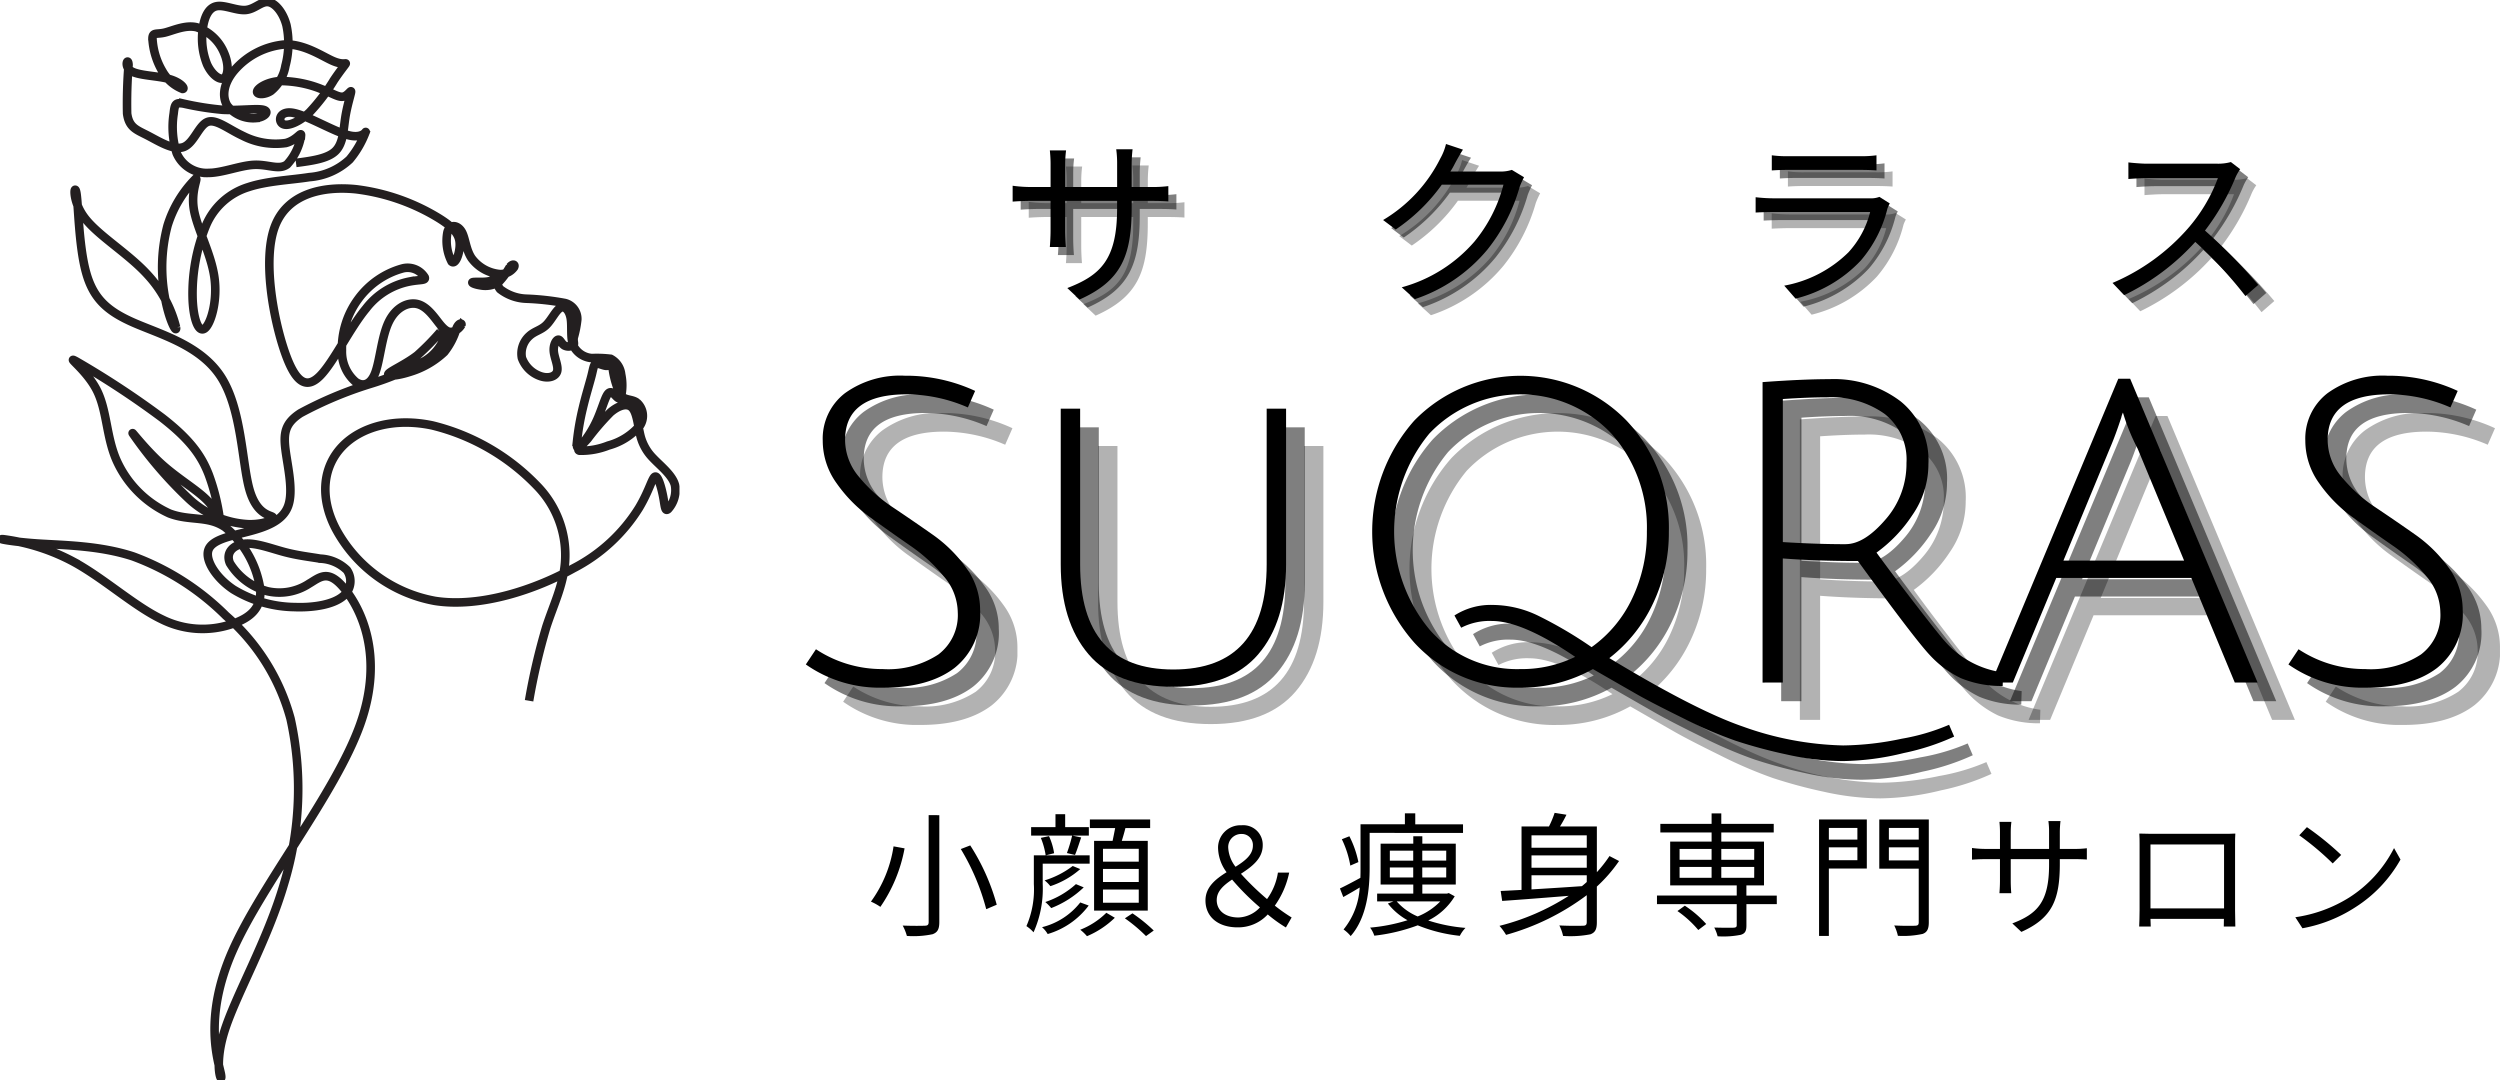 <svg xmlns="http://www.w3.org/2000/svg" xmlns:xlink="http://www.w3.org/1999/xlink" width="291.515" height="125.974" viewBox="0 0 291.515 125.974">
  <defs>
    <clipPath id="clip-path">
      <path id="パス_7" data-name="パス 7" d="M4.369.123A4.207,4.207,0,0,0,.162,4.33V121.9a4.207,4.207,0,0,0,3.956,4.2H75.46a4.208,4.208,0,0,0,3.933-3.76V3.89A4.206,4.206,0,0,0,75.209.123Z" transform="translate(-0.162 -0.123)" fill="none"/>
    </clipPath>
    <clipPath id="clip-path-2">
      <rect id="長方形_48" data-name="長方形 48" width="197.55" height="92.392" fill="none"/>
    </clipPath>
    <clipPath id="clip-path-3">
      <rect id="長方形_47" data-name="長方形 47" width="197.549" height="92.392" fill="none"/>
    </clipPath>
    <clipPath id="clip-path-4">
      <rect id="長方形_27" data-name="長方形 27" width="20.323" height="36.364" fill="none"/>
    </clipPath>
    <clipPath id="clip-path-5">
      <rect id="長方形_28" data-name="長方形 28" width="26.277" height="32.426" fill="none"/>
    </clipPath>
    <clipPath id="clip-path-6">
      <rect id="長方形_29" data-name="長方形 29" width="67.86" height="44.927" fill="none"/>
    </clipPath>
    <clipPath id="clip-path-7">
      <rect id="長方形_30" data-name="長方形 30" width="28.048" height="35.777" fill="none"/>
    </clipPath>
    <clipPath id="clip-path-8">
      <rect id="長方形_31" data-name="長方形 31" width="31.053" height="35.43" fill="none"/>
    </clipPath>
    <clipPath id="clip-path-12">
      <rect id="長方形_35" data-name="長方形 35" width="67.86" height="44.928" fill="none"/>
    </clipPath>
    <clipPath id="clip-path-16">
      <rect id="長方形_39" data-name="長方形 39" width="18.156" height="17.518" fill="none"/>
    </clipPath>
    <clipPath id="clip-path-17">
      <rect id="長方形_40" data-name="長方形 40" width="16.433" height="18.091" fill="none"/>
    </clipPath>
    <clipPath id="clip-path-18">
      <rect id="長方形_41" data-name="長方形 41" width="15.65" height="16.711" fill="none"/>
    </clipPath>
    <clipPath id="clip-path-19">
      <rect id="長方形_42" data-name="長方形 42" width="16.988" height="15.626" fill="none"/>
    </clipPath>
    <clipPath id="clip-path-23">
      <rect id="長方形_46" data-name="長方形 46" width="16.989" height="15.626" fill="none"/>
    </clipPath>
  </defs>
  <g id="グループ_124" data-name="グループ 124" transform="translate(-83 -19.854)">
    <g id="グループ_7" data-name="グループ 7" transform="translate(82.838 19.731)">
      <g id="グループ_6" data-name="グループ 6" transform="translate(0.162 0.123)" clip-path="url(#clip-path)">
        <path id="パス_6" data-name="パス 6" d="M34.8,19.258c1.842-.243,3.683-.484,4.6-1.381S40.328,15.43,40.546,14s.654-2.738.678-3.028-.363.436-.9.557-1.212-.363-2.544-.872a12.972,12.972,0,0,0-4.846-.945c-1.526.1-2.592.824-2.665,1.211s.848.436,1.6-.049a4.794,4.794,0,0,0,1.7-2.931A10.15,10.15,0,0,0,33.689,3.2C33.3,1.719,32.381.6,31.557.508s-1.55.823-2.616.92S26.47.8,25.525.992,24.1,2.3,23.926,3.656a8.086,8.086,0,0,0,.508,4.117c.533,1.163,1.454,1.89,1.962,1.6s.606-1.6.025-2.931a5.277,5.277,0,0,0-3.2-3c-1.357-.316-2.81.411-3.755.629s-1.381-.072-1.4.678a8.377,8.377,0,0,0,1.162,3.828,4.658,4.658,0,0,0,2.35,2.058c.34,0-.194-.775-1.575-1.161s-3.61-.389-4.458-.945-.315-1.672-.266-.7a56.122,56.122,0,0,0-.169,5.669c.218,1.648,1.09,1.89,2.4,2.568s3.053,1.793,4.216,1.333,1.743-2.5,2.737-2.907,2.4.8,4.119,1.6a8.418,8.418,0,0,0,5.04.848c1.284-.339,1.817-1.406,1.769-.872a6.422,6.422,0,0,1-1.624,3.367c-.945.7-2.2-.025-3.852.049s-3.683.945-5.378.945a3.8,3.8,0,0,1-3.658-2.325,10.237,10.237,0,0,1-.339-4.6c.122-1.114.219-1.308,1.139-1.163a34.437,34.437,0,0,0,4.578.727c1.914.1,4-.194,4.749,0s.17.872-.9.969a3.811,3.811,0,0,1-3.294-1.43c-.679-1.041-.485-2.64.823-4.166a8.777,8.777,0,0,1,5.96-3c2.229-.024,4.264,1.381,5.475,1.914s1.6.194,1.527.339-.606.775-1.357,1.89a22.21,22.21,0,0,1-2.883,3.8c-1.163,1.09-2.519,1.672-3.1,1.332s-.387-1.6,1.26-1.284,4.748,2.2,6.468,2.616,2.059-.654,1.914-.339a11.078,11.078,0,0,1-1.841,3.149,7.716,7.716,0,0,1-4.7,2.059c-2.132.339-4.893.436-7.1,1.163a7.862,7.862,0,0,0-4.943,4.458,20.952,20.952,0,0,0-1.574,8.31c.049,2.543.678,4.239,1.4,3.731s1.551-3.222,1.139-6.033-2.059-5.717-2.4-7.946.629-3.779.169-3.44a13.339,13.339,0,0,0-3.222,5.4,19.094,19.094,0,0,0-.242,8.721c.485,2.446,1.309,3.9,1.236,3.174a13.975,13.975,0,0,0-3.3-6.13c-2.253-2.495-5.79-4.578-7.364-6.661S8.978,21.485,9.2,22.795s.266,6.007,1.09,9.109,2.422,4.6,5.572,5.983,7.849,2.641,10.223,6.371,2.422,9.933,3.27,13.009,2.5,3.028,2.737,3.295-.92.848-2.753.829a10.944,10.944,0,0,1-7.09-3.021,47.963,47.963,0,0,1-6.372-7.41c-.613-.877,1.163,1.516,3.156,3.331s4.2,3.054,5.436,4.338,1.5,2.614,1.436,2.068a24.185,24.185,0,0,0-1.287-5.119c-.838-2.15-2.125-4.028-5.424-6.592A102.887,102.887,0,0,0,9.2,42.408c-1.384-.763,1.158.961,2.37,3.346s1.092,5.436,2.317,8.207a12.331,12.331,0,0,0,6.157,6.174c2.362.908,4.517.231,6.515,1.613a11.594,11.594,0,0,1,4.063,7.119c.224,2.3-1.171,3.453-3.285,4.164a10.627,10.627,0,0,1-8.161-.544c-3.216-1.522-6.814-4.832-10.406-6.767a23.779,23.779,0,0,0-8.05-2.578c-.872-.086.969.3,3.978.5s7.183.219,11.1,1.5a30.047,30.047,0,0,1,10.838,6.92,24.313,24.313,0,0,1,7.53,12.008,37.9,37.9,0,0,1-.736,19.168c-1.962,6.759-5.742,13.2-7.026,17.442s-.072,6.275-.363,4.8-2.084-6.468,1.328-14.265,12.028-18.4,14.911-26.466.033-13.6-1.853-15.88-2.806-1.312-4.114-.537a6.3,6.3,0,0,1-4.845.872A7.365,7.365,0,0,1,27.1,65.94c-.533-1.235.387-2.156,1.72-2.277s3.077.557,4.628.969,2.907.557,4.191.775a4.73,4.73,0,0,1,3.1,1.332,2.246,2.246,0,0,1-.484,3.077c-1.09.9-3.27,1.333-5.693,1.236a14.075,14.075,0,0,1-7.075-2.06c-1.987-1.332-3.295-3.367-2.907-4.578s2.471-1.6,4.53-2.132,4.094-1.212,4.761-2.968-.036-4.59-.29-6.576-.06-3.126,1.744-4.3a45.273,45.273,0,0,1,8.031-3.378,33.543,33.543,0,0,0,6.444-2.7,5.44,5.44,0,0,0,2.314-2.749c.231-.728.037-1.09-.484-.642a28.9,28.9,0,0,1-2.678,2.725c-1.308,1.017-3.076,1.793-3.355,2.143s.932.279,2.386-.181a10.189,10.189,0,0,0,4.107-2.337,8.209,8.209,0,0,0,1.453-2.834c.278-.593.618-.57.545-.339a1.742,1.742,0,0,1-1.005.788c-.448.121-.86-.074-1.478-.824s-1.441-2.06-2.58-2.375-2.592.363-3.416,2.083-1.018,4.483-1.575,5.935-1.477,1.6-2.289,1.03a4.641,4.641,0,0,1-1.587-3.646,9.743,9.743,0,0,1,1.878-5.972,9.543,9.543,0,0,1,5.185-3.6,2.339,2.339,0,0,1,2.592,1.042c.133.388-.5.242-1.769.484a8.421,8.421,0,0,0-5.075,3.151c-1.89,2.277-3.755,6.2-5.336,7.819s-2.877.927-4.167-2.846-2.574-10.629-1.145-14.5,5.572-4.773,9.461-4.386a24.087,24.087,0,0,1,9.582,3.319c2.059,1.26,2.543,2.108,2.531,3.173s-.52,2.349-.945,1.95a5.326,5.326,0,0,1-.484-3.452c.278-.969,1.175-.823,1.635-.073s.484,2.108,1.187,3.138a4.592,4.592,0,0,0,3.1,1.817,1.922,1.922,0,0,0,1.841-.775c.169-.328-.146-.448-.479-.055a8.794,8.794,0,0,1-1.3,1.768,2.928,2.928,0,0,1-2.15.394c-.666-.1-1.126-.315-.86-.375s1.26.037,1.872-.1.842-.5.89-.363a1.931,1.931,0,0,0,.394,1.284,5.243,5.243,0,0,0,3.058,1.115,30.682,30.682,0,0,1,4.494.5,1.9,1.9,0,0,1,1.454,1.926,12.07,12.07,0,0,1-.412,2.1c-.072.508.121.726-.049.884a1.039,1.039,0,0,1-1.042.047c-.339-.206-.484-.714-.727-.678s-.581.619-.508,1.382.557,1.708.387,2.313-.993.872-1.914.569a3.514,3.514,0,0,1-2.193-2.131,2.758,2.758,0,0,1,.872-2.569c.617-.569,1.344-.666,1.962-1.271s1.127-1.72,1.647-2,1.054.278,1.212,1.223-.06,2.276.3,3.173A2.625,2.625,0,0,0,69.3,42.017a13.515,13.515,0,0,1,2.193.084,2.317,2.317,0,0,1,1.224,1.817,6.3,6.3,0,0,1,0,2.544c-.145.46-.388.217-.666-.074s-.594-.629-.933-.121-.7,1.866-1.26,3.077A12.583,12.583,0,0,1,68.1,52.132c-.448.509-.593.46-.533-.363a29.964,29.964,0,0,1,.678-3.912c.351-1.49.787-2.872,1.018-3.78s.254-1.344.545-1.405.848.254,1.211.254.532-.315.714.351a10.909,10.909,0,0,0,.884,3.016c.509.7,1.333.46,1.938.92a2.065,2.065,0,0,1,.387,2.628,7.344,7.344,0,0,1-3.719,2.374,8.6,8.6,0,0,1-3.355.606c-.412-.109.194-.522.957-1.406a29.339,29.339,0,0,1,2.64-3.064c.957-.823,1.951-1.114,2.508-.569s.678,1.926.933,3.028a5.658,5.658,0,0,0,1.52,2.859c.879.933,2.248,1.974,2.563,3.149a3.289,3.289,0,0,1-.794,2.81c-.37.327-.37-.327-.563-1.369s-.581-2.471-.933-2.422-.666,1.575-1.89,3.634a19.517,19.517,0,0,1-7.656,7.061c-4.3,2.41-10.768,4.639-16.147,3.8a16.469,16.469,0,0,1-11.58-8.443c-1.914-3.707-1.454-7.219.738-9.533s6.118-3.427,10.551-2.482a25.236,25.236,0,0,1,12.187,7.037,11.567,11.567,0,0,1,3.27,8.952c-.218,2.689-1.332,4.893-2.181,7.5a74.415,74.415,0,0,0-2.011,8.612" transform="translate(-0.287 -0.263)" fill="none" stroke="#231f20" stroke-miterlimit="1.766" stroke-width="1"/>
      </g>
    </g>
    <g id="グループ_71" data-name="グループ 71" transform="translate(176.965 36.645)">
      <g id="グループ_70" data-name="グループ 70" clip-path="url(#clip-path-2)">
        <g id="グループ_69" data-name="グループ 69">
          <g id="グループ_68" data-name="グループ 68" clip-path="url(#clip-path-3)">
            <g id="グループ_10" data-name="グループ 10" transform="translate(4.35 31.377)" opacity="0.302">
              <g id="グループ_9" data-name="グループ 9">
                <g id="グループ_8" data-name="グループ 8" clip-path="url(#clip-path-4)">
                  <path id="パス_8" data-name="パス 8" d="M45.287,194.078a18.122,18.122,0,0,0-7.135-1.528q-7.183,0-7.183,5.315a6.69,6.69,0,0,0,1.624,4.309,17.9,17.9,0,0,0,3.935,3.543q2.314,1.549,4.625,3.173a16.351,16.351,0,0,1,3.938,3.887,8.268,8.268,0,0,1,1.624,4.92,7.984,7.984,0,0,1-3,6.768q-3,2.287-8.292,2.287a14.983,14.983,0,0,1-9.03-2.706l1.181-1.772a13.937,13.937,0,0,0,7.773,2.311,10.679,10.679,0,0,0,6.5-1.7,5.752,5.752,0,0,0,2.263-4.9,6.561,6.561,0,0,0-1.624-4.206,18.816,18.816,0,0,0-3.935-3.595q-2.315-1.6-4.628-3.272a16.81,16.81,0,0,1-3.935-3.983,8.487,8.487,0,0,1-1.624-4.972,6.677,6.677,0,0,1,2.582-5.535,10.971,10.971,0,0,1,6.987-2.043,19.114,19.114,0,0,1,8.2,1.772Z" transform="translate(-26.392 -190.387)"/>
                </g>
              </g>
            </g>
            <g id="グループ_13" data-name="グループ 13" transform="translate(34.073 35.216)" opacity="0.302">
              <g id="グループ_12" data-name="グループ 12">
                <g id="グループ_11" data-name="グループ 11" clip-path="url(#clip-path-5)">
                  <path id="パス_9" data-name="パス 9" d="M229.772,242.317q-3.249,3.788-9.892,3.787t-9.888-3.787q-3.248-3.791-3.248-10.482V213.678h2.263v18.156q0,12.255,10.874,12.254t10.877-12.254V213.678h2.263v18.156q0,6.693-3.248,10.482" transform="translate(-206.743 -213.678)"/>
                </g>
              </g>
            </g>
            <g id="グループ_16" data-name="グループ 16" transform="translate(70.39 31.377)" opacity="0.302">
              <g id="グループ_15" data-name="グループ 15">
                <g id="グループ_14" data-name="グループ 14" clip-path="url(#clip-path-6)">
                  <path id="パス_10" data-name="パス 10" d="M432,221.487a19.523,19.523,0,0,1,0-25.861,17.265,17.265,0,0,1,24.776,0,18.158,18.158,0,0,1,4.92,12.917,19.2,19.2,0,0,1-1.847,8.392,17.38,17.38,0,0,1-5.092,6.372q10.091,6.1,15.55,7.973a36.771,36.771,0,0,0,11.712,2.211,34.517,34.517,0,0,0,6.84-.786,24.36,24.36,0,0,0,5.514-1.624l.591,1.377a27.488,27.488,0,0,1-5.882,1.919,31.068,31.068,0,0,1-7.063.937,30.551,30.551,0,0,1-6.568-.766,57.766,57.766,0,0,1-5.954-1.6,51.971,51.971,0,0,1-6.177-2.654q-3.691-1.82-5.291-2.733t-5.188-2.977a17.114,17.114,0,0,1-8.467,2.167A16.174,16.174,0,0,1,432,221.487m1.744-24.337a17.924,17.924,0,0,0,.028,22.809,13.532,13.532,0,0,0,10.6,4.625,14.138,14.138,0,0,0,6.4-1.425q-6.153-4.182-9.7-4.182a7.205,7.205,0,0,0-3.591.786l-.786-1.428a7.82,7.82,0,0,1,4.477-1.229,12.313,12.313,0,0,1,5.339,1.281,49.074,49.074,0,0,1,6.177,3.64,14.568,14.568,0,0,0,4.745-5.706,17.748,17.748,0,0,0,1.7-7.777,16.477,16.477,0,0,0-4.11-11.392,14.608,14.608,0,0,0-21.284,0" transform="translate(-427.103 -190.386)"/>
                </g>
              </g>
            </g>
            <g id="グループ_19" data-name="グループ 19" transform="translate(115.91 31.769)" opacity="0.302">
              <g id="グループ_18" data-name="グループ 18">
                <g id="グループ_17" data-name="グループ 17" clip-path="url(#clip-path-7)">
                  <path id="パス_11" data-name="パス 11" d="M703.3,228.144V193.109q4.673-.346,7.825-.347a12.86,12.86,0,0,1,8.265,2.585,8.8,8.8,0,0,1,3.248,7.307,10.4,10.4,0,0,1-1.871,5.957,16.729,16.729,0,0,1-4.182,4.378q1.823,2.511,4.5,5.978t3.468,4.354a10.937,10.937,0,0,0,6.791,3.643l-.048,1.576a12.307,12.307,0,0,1-4.876-.91A11.891,11.891,0,0,1,722.858,225q-1.7-1.772-8.436-11.025-4.825,0-8.759-.3v14.469ZM712.994,212q2.165,0,4.625-2.853a9.822,9.822,0,0,0,2.462-6.616,6.754,6.754,0,0,0-2.534-5.71,10.748,10.748,0,0,0-6.716-1.943q-2.215,0-5.167.2v16.68q3.935.247,7.331.247" transform="translate(-703.301 -192.762)"/>
                </g>
              </g>
            </g>
            <g id="グループ_22" data-name="グループ 22" transform="translate(142.581 31.721)" opacity="0.302">
              <g id="グループ_21" data-name="グループ 21">
                <g id="グループ_20" data-name="グループ 20" clip-path="url(#clip-path-8)">
                  <path id="パス_12" data-name="パス 12" d="M872.707,215.7l-5.068,12.2h-2.51l14.812-35.43h1.38l14.86,35.43h-2.658l-5.068-12.2Zm7.777-19.29a2.623,2.623,0,0,0-.2.591q-.69,2.116-1.329,3.591l-5.415,13.089h14.074l-5.411-13.041a23.65,23.65,0,0,1-1.724-4.23" transform="translate(-865.129 -192.47)"/>
                </g>
              </g>
            </g>
            <g id="グループ_25" data-name="グループ 25" transform="translate(177.227 31.377)" opacity="0.302">
              <g id="グループ_24" data-name="グループ 24">
                <g id="グループ_23" data-name="グループ 23" clip-path="url(#clip-path-4)">
                  <path id="パス_13" data-name="パス 13" d="M1094.24,194.078a18.12,18.12,0,0,0-7.135-1.528q-7.183,0-7.183,5.315a6.689,6.689,0,0,0,1.624,4.309,17.9,17.9,0,0,0,3.935,3.543q2.314,1.549,4.625,3.173a16.351,16.351,0,0,1,3.938,3.887,8.268,8.268,0,0,1,1.624,4.92,7.984,7.984,0,0,1-3,6.768q-3,2.287-8.292,2.287a14.983,14.983,0,0,1-9.03-2.706l1.181-1.772a13.937,13.937,0,0,0,7.773,2.311,10.679,10.679,0,0,0,6.5-1.7,5.752,5.752,0,0,0,2.263-4.9,6.561,6.561,0,0,0-1.624-4.206,18.822,18.822,0,0,0-3.935-3.595q-2.315-1.6-4.629-3.272a16.811,16.811,0,0,1-3.935-3.983,8.488,8.488,0,0,1-1.624-4.972,6.677,6.677,0,0,1,2.582-5.535,10.972,10.972,0,0,1,6.987-2.043,19.114,19.114,0,0,1,8.2,1.772Z" transform="translate(-1075.346 -190.387)"/>
                </g>
              </g>
            </g>
            <g id="グループ_28" data-name="グループ 28" transform="translate(2.175 29.203)" opacity="0.502">
              <g id="グループ_27" data-name="グループ 27">
                <g id="グループ_26" data-name="グループ 26" clip-path="url(#clip-path-4)">
                  <path id="パス_14" data-name="パス 14" d="M32.091,180.882a18.125,18.125,0,0,0-7.135-1.528q-7.183,0-7.183,5.315a6.689,6.689,0,0,0,1.624,4.309,17.9,17.9,0,0,0,3.935,3.543q2.314,1.549,4.625,3.173a16.353,16.353,0,0,1,3.938,3.887,8.268,8.268,0,0,1,1.624,4.92,7.984,7.984,0,0,1-3,6.768q-3,2.287-8.292,2.287a14.984,14.984,0,0,1-9.03-2.706l1.181-1.772a13.938,13.938,0,0,0,7.773,2.311,10.68,10.68,0,0,0,6.5-1.7,5.752,5.752,0,0,0,2.263-4.9,6.562,6.562,0,0,0-1.624-4.206A18.819,18.819,0,0,0,25.351,197q-2.315-1.6-4.628-3.272a16.814,16.814,0,0,1-3.935-3.983,8.487,8.487,0,0,1-1.624-4.972,6.677,6.677,0,0,1,2.582-5.535,10.972,10.972,0,0,1,6.987-2.043,19.116,19.116,0,0,1,8.2,1.772Z" transform="translate(-13.196 -177.191)"/>
                </g>
              </g>
            </g>
            <g id="グループ_31" data-name="グループ 31" transform="translate(31.898 33.041)" opacity="0.502">
              <g id="グループ_30" data-name="グループ 30">
                <g id="グループ_29" data-name="グループ 29" clip-path="url(#clip-path-5)">
                  <path id="パス_15" data-name="パス 15" d="M216.576,229.121q-3.249,3.788-9.892,3.787t-9.889-3.787q-3.248-3.79-3.248-10.482V200.482h2.263v18.156q0,12.255,10.874,12.254t10.877-12.254V200.482h2.263v18.156q0,6.693-3.248,10.482" transform="translate(-193.547 -200.482)"/>
                </g>
              </g>
            </g>
            <g id="グループ_34" data-name="グループ 34" transform="translate(68.215 29.203)" opacity="0.502">
              <g id="グループ_33" data-name="グループ 33">
                <g id="グループ_32" data-name="グループ 32" clip-path="url(#clip-path-12)">
                  <path id="パス_16" data-name="パス 16" d="M418.8,208.291a19.522,19.522,0,0,1,0-25.861,17.264,17.264,0,0,1,24.776,0,18.158,18.158,0,0,1,4.92,12.917,19.2,19.2,0,0,1-1.847,8.392,17.381,17.381,0,0,1-5.092,6.372q10.091,6.1,15.55,7.973a36.772,36.772,0,0,0,11.712,2.211,34.518,34.518,0,0,0,6.839-.786,24.356,24.356,0,0,0,5.514-1.624l.591,1.377a27.494,27.494,0,0,1-5.882,1.919,31.069,31.069,0,0,1-7.063.937,30.552,30.552,0,0,1-6.569-.766,57.777,57.777,0,0,1-5.954-1.6,51.974,51.974,0,0,1-6.177-2.654q-3.691-1.82-5.291-2.733t-5.188-2.977a17.114,17.114,0,0,1-8.467,2.167,16.173,16.173,0,0,1-12.374-5.263m1.744-24.337a17.924,17.924,0,0,0,.028,22.809,13.532,13.532,0,0,0,10.6,4.625,14.138,14.138,0,0,0,6.4-1.425q-6.153-4.182-9.7-4.182a7.205,7.205,0,0,0-3.592.786l-.786-1.428a7.82,7.82,0,0,1,4.477-1.229,12.312,12.312,0,0,1,5.339,1.281,49.059,49.059,0,0,1,6.177,3.64,14.568,14.568,0,0,0,4.745-5.707,17.747,17.747,0,0,0,1.7-7.777,16.478,16.478,0,0,0-4.11-11.392,14.608,14.608,0,0,0-21.284,0" transform="translate(-413.907 -177.19)"/>
                </g>
              </g>
            </g>
            <g id="グループ_37" data-name="グループ 37" transform="translate(113.736 29.594)" opacity="0.502">
              <g id="グループ_36" data-name="グループ 36">
                <g id="グループ_35" data-name="グループ 35" clip-path="url(#clip-path-7)">
                  <path id="パス_17" data-name="パス 17" d="M690.1,214.948V179.913q4.673-.346,7.825-.347a12.859,12.859,0,0,1,8.264,2.585,8.8,8.8,0,0,1,3.248,7.307,10.4,10.4,0,0,1-1.871,5.957,16.728,16.728,0,0,1-4.182,4.378q1.823,2.511,4.5,5.978t3.468,4.354a10.936,10.936,0,0,0,6.791,3.643l-.048,1.576a12.307,12.307,0,0,1-4.876-.91,11.89,11.89,0,0,1-3.567-2.634q-1.7-1.772-8.436-11.025-4.825,0-8.759-.3v14.469Zm9.693-16.141q2.166,0,4.625-2.853a9.821,9.821,0,0,0,2.462-6.616,6.754,6.754,0,0,0-2.534-5.71,10.749,10.749,0,0,0-6.716-1.943q-2.215,0-5.167.2v16.68q3.935.247,7.331.247" transform="translate(-690.105 -179.566)"/>
                </g>
              </g>
            </g>
            <g id="グループ_40" data-name="グループ 40" transform="translate(140.406 29.546)" opacity="0.502">
              <g id="グループ_39" data-name="グループ 39">
                <g id="グループ_38" data-name="グループ 38" clip-path="url(#clip-path-8)">
                  <path id="パス_18" data-name="パス 18" d="M859.511,202.5l-5.068,12.2h-2.51l14.812-35.43h1.38l14.86,35.43h-2.658l-5.068-12.2Zm7.777-19.29a2.618,2.618,0,0,0-.2.591q-.69,2.116-1.329,3.592l-5.415,13.089h14.074l-5.411-13.04a23.654,23.654,0,0,1-1.724-4.23" transform="translate(-851.933 -179.274)"/>
                </g>
              </g>
            </g>
            <g id="グループ_43" data-name="グループ 43" transform="translate(175.052 29.203)" opacity="0.502">
              <g id="グループ_42" data-name="グループ 42">
                <g id="グループ_41" data-name="グループ 41" clip-path="url(#clip-path-4)">
                  <path id="パス_19" data-name="パス 19" d="M1081.045,180.882a18.125,18.125,0,0,0-7.135-1.528q-7.183,0-7.183,5.315a6.689,6.689,0,0,0,1.624,4.309,17.9,17.9,0,0,0,3.935,3.543q2.314,1.549,4.625,3.173a16.352,16.352,0,0,1,3.938,3.887,8.269,8.269,0,0,1,1.624,4.92,7.984,7.984,0,0,1-3,6.768q-3,2.287-8.292,2.287a14.984,14.984,0,0,1-9.03-2.706l1.181-1.772a13.939,13.939,0,0,0,7.773,2.311,10.68,10.68,0,0,0,6.5-1.7,5.752,5.752,0,0,0,2.263-4.9,6.561,6.561,0,0,0-1.624-4.206A18.822,18.822,0,0,0,1074.3,197q-2.315-1.6-4.629-3.272a16.811,16.811,0,0,1-3.935-3.983,8.487,8.487,0,0,1-1.624-4.972,6.677,6.677,0,0,1,2.582-5.535,10.972,10.972,0,0,1,6.987-2.043,19.116,19.116,0,0,1,8.2,1.772Z" transform="translate(-1062.15 -177.191)"/>
                </g>
              </g>
            </g>
            <path id="パス_20" data-name="パス 20" d="M18.895,167.686a18.125,18.125,0,0,0-7.135-1.528q-7.183,0-7.183,5.315A6.69,6.69,0,0,0,6.2,175.782a17.9,17.9,0,0,0,3.935,3.543q2.314,1.549,4.625,3.173a16.35,16.35,0,0,1,3.938,3.887,8.267,8.267,0,0,1,1.624,4.92,7.984,7.984,0,0,1-3,6.768q-3,2.287-8.292,2.287A14.983,14.983,0,0,1,0,197.654l1.181-1.772a13.937,13.937,0,0,0,7.773,2.311,10.679,10.679,0,0,0,6.5-1.7,5.752,5.752,0,0,0,2.263-4.9,6.561,6.561,0,0,0-1.624-4.206,18.815,18.815,0,0,0-3.935-3.595q-2.315-1.6-4.628-3.272a16.81,16.81,0,0,1-3.935-3.983,8.487,8.487,0,0,1-1.624-4.972,6.677,6.677,0,0,1,2.582-5.535,10.971,10.971,0,0,1,6.987-2.043,19.114,19.114,0,0,1,8.2,1.772Z" transform="translate(0 -136.967)"/>
            <path id="パス_21" data-name="パス 21" d="M203.38,215.925q-3.249,3.788-9.892,3.787t-9.889-3.787q-3.248-3.791-3.248-10.482V187.286h2.263v18.156q0,12.255,10.874,12.254t10.877-12.254V187.286h2.263v18.156q0,6.693-3.248,10.482" transform="translate(-150.628 -156.42)"/>
            <path id="パス_22" data-name="パス 22" d="M405.607,195.095a19.522,19.522,0,0,1,0-25.861,17.265,17.265,0,0,1,24.776,0,18.158,18.158,0,0,1,4.92,12.917,19.2,19.2,0,0,1-1.847,8.392,17.38,17.38,0,0,1-5.092,6.372q10.091,6.1,15.55,7.973a36.771,36.771,0,0,0,11.712,2.211,34.518,34.518,0,0,0,6.84-.786,24.361,24.361,0,0,0,5.514-1.624l.591,1.377a27.491,27.491,0,0,1-5.882,1.919,31.069,31.069,0,0,1-7.063.937,30.549,30.549,0,0,1-6.568-.766,57.754,57.754,0,0,1-5.954-1.6,51.978,51.978,0,0,1-6.177-2.654q-3.691-1.82-5.291-2.733t-5.188-2.977a17.114,17.114,0,0,1-8.467,2.167,16.174,16.174,0,0,1-12.374-5.263m1.744-24.337a17.924,17.924,0,0,0,.028,22.809,13.532,13.532,0,0,0,10.6,4.625,14.138,14.138,0,0,0,6.4-1.425q-6.153-4.182-9.7-4.182a7.205,7.205,0,0,0-3.591.786l-.786-1.428a7.82,7.82,0,0,1,4.477-1.229,12.312,12.312,0,0,1,5.339,1.281,49.058,49.058,0,0,1,6.177,3.64,14.568,14.568,0,0,0,4.745-5.706,17.748,17.748,0,0,0,1.7-7.777,16.478,16.478,0,0,0-4.11-11.392,14.608,14.608,0,0,0-21.284,0" transform="translate(-334.67 -136.966)"/>
            <path id="パス_23" data-name="パス 23" d="M676.909,201.752V166.717q4.673-.346,7.825-.347A12.859,12.859,0,0,1,693,168.955a8.8,8.8,0,0,1,3.248,7.307,10.4,10.4,0,0,1-1.871,5.957,16.729,16.729,0,0,1-4.182,4.378q1.823,2.511,4.5,5.978t3.468,4.354a10.937,10.937,0,0,0,6.792,3.643l-.048,1.576a12.306,12.306,0,0,1-4.875-.91,11.891,11.891,0,0,1-3.568-2.634q-1.7-1.772-8.436-11.025-4.824,0-8.759-.3v14.469Zm9.693-16.141q2.166,0,4.625-2.853a9.821,9.821,0,0,0,2.462-6.616,6.754,6.754,0,0,0-2.534-5.71,10.749,10.749,0,0,0-6.716-1.943q-2.215,0-5.167.2v16.68q3.935.247,7.331.247" transform="translate(-565.348 -138.951)"/>
            <path id="パス_24" data-name="パス 24" d="M846.315,189.306l-5.068,12.2h-2.51l14.812-35.43h1.38l14.86,35.43h-2.658l-5.068-12.2Zm7.777-19.29a2.617,2.617,0,0,0-.2.591q-.69,2.116-1.329,3.591l-5.415,13.089h14.074l-5.411-13.04a23.649,23.649,0,0,1-1.724-4.23" transform="translate(-700.506 -138.707)"/>
            <path id="パス_25" data-name="パス 25" d="M1067.849,167.686a18.125,18.125,0,0,0-7.135-1.528q-7.183,0-7.183,5.315a6.69,6.69,0,0,0,1.624,4.309,17.9,17.9,0,0,0,3.935,3.543q2.314,1.549,4.625,3.173a16.348,16.348,0,0,1,3.938,3.887,8.267,8.267,0,0,1,1.624,4.92,7.984,7.984,0,0,1-3,6.768q-3,2.287-8.292,2.287a14.983,14.983,0,0,1-9.03-2.706l1.181-1.772a13.937,13.937,0,0,0,7.773,2.311,10.679,10.679,0,0,0,6.5-1.7,5.752,5.752,0,0,0,2.263-4.9,6.561,6.561,0,0,0-1.624-4.206,18.816,18.816,0,0,0-3.935-3.595q-2.315-1.6-4.628-3.272a16.809,16.809,0,0,1-3.935-3.983,8.487,8.487,0,0,1-1.624-4.972,6.677,6.677,0,0,1,2.582-5.535,10.971,10.971,0,0,1,6.987-2.043,19.113,19.113,0,0,1,8.2,1.772Z" transform="translate(-876.077 -136.967)"/>
            <path id="パス_26" data-name="パス 26" d="M52.793,474.851v12.47c0,.313-.124.422-.453.422-.3.017-1.428.031-2.575-.017a5.57,5.57,0,0,1,.488,1.209,10.834,10.834,0,0,0,3-.2c.546-.206.783-.549.783-1.411v-12.47Zm3.749,3.952a26.451,26.451,0,0,1,2.963,7.011l1.226-.519a24.8,24.8,0,0,0-3.09-6.915ZM48.7,478.49a14.683,14.683,0,0,1-2.637,6.445,6.379,6.379,0,0,1,1.1.611,17.575,17.575,0,0,0,2.822-6.822Z" transform="translate(-38.471 -396.591)"/>
            <path id="パス_27" data-name="パス 27" d="M169.172,479.722H165v-1.507h4.172Zm0,2.366H165v-1.521h4.172Zm0,2.417H165v-1.538h4.172Zm-5.209-7.214v8.138h6.259v-8.138h-3.028c.141-.457.3-.989.422-1.49H170.5V474.8h-7.028V475.8h2.949c-.093.484-.2,1.02-.3,1.49Zm-.611-.615v-.985h-2.761v-1.507h-1.13v1.507h-2.84v.985Zm-1.617,2.259c.237-.532.471-1.315.725-2.039l-1.054-.22a18.022,18.022,0,0,1-.611,2.039Zm-3.983-1.991a8.775,8.775,0,0,1,.566,2.04l.985-.251a7.693,7.693,0,0,0-.594-1.991Zm.22,3.011h5.473v-.972h-6.507v3.341a10.739,10.739,0,0,1-.865,4.91,4.259,4.259,0,0,1,.831.721,12.4,12.4,0,0,0,1.068-5.631Zm3.873,2.383a10.055,10.055,0,0,1-3.574,2.087,4.987,4.987,0,0,1,.69.707,11.4,11.4,0,0,0,3.794-2.417Zm-.374-2.115a10.355,10.355,0,0,1-3.279,1.679,3.782,3.782,0,0,1,.673.673,10,10,0,0,0,3.485-1.991Zm.879,4.251a8.141,8.141,0,0,1-4.457,2.884,3.18,3.18,0,0,1,.659.8,9.2,9.2,0,0,0,4.783-3.324Zm3.042,1.205a9.033,9.033,0,0,1-3.042,1.978,5.337,5.337,0,0,1,.783.752,10.487,10.487,0,0,0,3.248-2.149Zm2.163.646a18.268,18.268,0,0,1,2.462,2.07l.9-.646a18.235,18.235,0,0,0-2.479-2.005Z" transform="translate(-130.351 -396.034)"/>
            <path id="パス_28" data-name="パス 28" d="M284.066,490.7c0-1,.8-1.71,1.789-2.369a28.729,28.729,0,0,0,3.248,3.248,3.57,3.57,0,0,1-2.5,1.174c-1.49,0-2.541-.752-2.541-2.053m1.349-5.992a1.524,1.524,0,0,1,1.569-1.693,1.282,1.282,0,0,1,1.3,1.363c0,1.068-.924,1.772-2.022,2.462a3.977,3.977,0,0,1-.848-2.132m7.389,8.045a19.391,19.391,0,0,1-1.961-1.38,10.191,10.191,0,0,0,1.676-3.856H291.2a7.062,7.062,0,0,1-1.271,3.09,31.352,31.352,0,0,1-3.042-2.949c1.3-.848,2.541-1.772,2.541-3.327A2.272,2.272,0,0,0,286.954,482a2.613,2.613,0,0,0-2.73,2.774,4.883,4.883,0,0,0,.989,2.7c-1.27.8-2.462,1.724-2.462,3.293,0,1.9,1.456,3.138,3.746,3.138a4.684,4.684,0,0,0,3.516-1.507,16.373,16.373,0,0,0,2.115,1.521Z" transform="translate(-236.151 -402.56)"/>
            <path id="パス_29" data-name="パス 29" d="M380.057,479.21a11.678,11.678,0,0,0-1.051-3.011l-.879.347a11.487,11.487,0,0,1,.989,3.073Zm12.2-3.4v-1h-5.569v-1.288h-1.209V474.8h-5.174v5.1c0,.36,0,.755-.017,1.147-.91.5-1.755.941-2.383,1.24l.391,1c.611-.343,1.27-.721,1.913-1.112a8.469,8.469,0,0,1-1.882,4.893,4.2,4.2,0,0,1,.831.769c1.916-2.18,2.211-5.538,2.211-7.938v-4.093Zm-2.651,7.983a7.561,7.561,0,0,1-2.637,1.758,6.677,6.677,0,0,1-2.445-1.758Zm-5.882-3.952h2.726V481h-2.726Zm0-1.961h2.726v1.161h-2.726Zm6.572,1.16h-2.791v-1.161H390.3Zm0,1.961h-2.791v-1.161H390.3Zm.3,1.82-.2.062h-2.884V481.83h3.9v-4.766h-3.9V476.2h-1.054v.865h-3.811v4.766h3.811v1.051h-4.216v.91h1.912l-.659.251a7.593,7.593,0,0,0,2.29,1.947,20.4,20.4,0,0,1-4.361.862,3.327,3.327,0,0,1,.488.941,21.207,21.207,0,0,0,5.064-1.209,17.957,17.957,0,0,0,4.91,1.226,3.7,3.7,0,0,1,.659-.927,18.8,18.8,0,0,1-4.344-.862,7.42,7.42,0,0,0,3.087-2.822Z" transform="translate(-315.625 -395.477)"/>
            <path id="パス_30" data-name="パス 30" d="M494.505,480.506h6.445v.783c-.185.175-.374.33-.563.487-2.022.141-4.062.268-5.882.378Zm6.445-3.214h-6.445v-1.446h6.445Zm0,2.335h-6.445v-1.442h6.445Zm2.651-1.363a14.963,14.963,0,0,1-1.473,1.882v-5.332h-4.3a14.323,14.323,0,0,0,.755-1.367l-1.38-.22a11.14,11.14,0,0,1-.659,1.586h-3.2v7.4c-.91.048-1.724.093-2.431.124l.172,1.161c2.07-.141,4.893-.361,7.763-.594a27.084,27.084,0,0,1-8.076,3.5,6.967,6.967,0,0,1,.769,1.051,28.217,28.217,0,0,0,9.408-4.628v3.121c0,.33-.11.44-.436.44-.347.017-1.525.031-2.761-.031a5.04,5.04,0,0,1,.436,1.222,12.164,12.164,0,0,0,3.186-.189c.58-.22.752-.611.752-1.425v-4.141a17.443,17.443,0,0,0,2.589-2.98Z" transform="translate(-409.889 -395.235)"/>
            <path id="パス_31" data-name="パス 31" d="M604.586,485.008a12.221,12.221,0,0,1,2.431,2.211l.924-.7a12.748,12.748,0,0,0-2.493-2.136Zm.251-5.144h3.732v1.27h-3.732Zm0-2.1h3.732v1.27h-3.732Zm8.7,1.27H609.7v-1.27h3.842Zm0,2.1H609.7v-1.27h3.842Zm2.633,2.07h-3.543v-1.191h2.053v-5.1H609.7v-1.068h6.115v-1H609.7v-1.222h-1.13v1.222h-5.978v1h5.978v1.068h-4.831v5.1H611.5V483.2h-9.3v1h9.3v2.448c0,.22-.093.282-.361.3-.251.014-1.222.014-2.259-.017a4.446,4.446,0,0,1,.391,1.02,10.427,10.427,0,0,0,2.7-.172c.518-.158.659-.457.659-1.1v-2.479h3.543Z" transform="translate(-502.952 -395.565)"/>
            <path id="パス_32" data-name="パス 32" d="M721.348,480.245h-3.327v-1.363h3.327Zm-3.327.9h3.327v1.5h-3.327Zm4.426-3.248h-5.569v13.583h1.143V483.62h4.426Zm2.572,3.248H728.5v1.521h-3.482Zm3.482-.9h-3.482v-1.363H728.5Zm1.174-2.352H723.9v5.741h4.6v6.242c0,.316-.11.391-.391.409-.33.017-1.4.031-2.465-.031a5.145,5.145,0,0,1,.426,1.208,10.656,10.656,0,0,0,2.884-.22c.519-.189.721-.566.721-1.367Z" transform="translate(-598.73 -399.132)"/>
            <path id="パス_33" data-name="パス 33" d="M835.318,482.287v-1.961a11.5,11.5,0,0,1,.079-1.287h-1.411a8.852,8.852,0,0,1,.079,1.287v1.961h-4.47v-2.009a10.3,10.3,0,0,1,.076-1.143h-1.394c.014.155.062.642.062,1.143v2.009h-1.679a11.622,11.622,0,0,1-1.583-.11v1.363c.189-.014.893-.062,1.583-.062h1.679v2.541c0,.594-.048,1.27-.062,1.428h1.38c-.017-.158-.062-.848-.062-1.428v-2.541h4.47v.659c0,4.392-1.428,5.741-4.285,6.836l1.054.989c3.591-1.6,4.484-3.749,4.484-7.935v-.549h1.724c.69,0,1.271.031,1.428.048v-1.318a11.07,11.07,0,0,1-1.428.079Z" transform="translate(-689.096 -400.089)"/>
            <path id="パス_34" data-name="パス 34" d="M953.257,496.613h-8.58v-7.451h8.58Zm1.284-7.5c0-.391,0-.831.031-1.222-.47.031-1.033.031-1.38.031h-8.422c-.36,0-.783-.017-1.394-.031.031.378.031.862.031,1.222v7.719c0,.549-.031,1.71-.048,1.9h1.349c-.014-.11-.014-.484-.031-.893h8.563c0,.422-.014.783-.014.893h1.346c-.014-.172-.031-1.38-.031-1.881Z" transform="translate(-787.884 -407.483)"/>
            <path id="パス_35" data-name="パス 35" d="M1055.2,483.33l-.893.954a32.481,32.481,0,0,1,3.9,3.279l.989-.989a34.154,34.154,0,0,0-4-3.245m-1.349,10.507.831,1.288a16.862,16.862,0,0,0,6.163-2.448,15.617,15.617,0,0,0,5.27-5.566l-.752-1.336a14.76,14.76,0,0,1-5.24,5.772,16.184,16.184,0,0,1-6.273,2.29" transform="translate(-880.164 -403.673)"/>
            <g id="グループ_46" data-name="グループ 46" transform="translate(25.995 2.498)" opacity="0.302">
              <g id="グループ_45" data-name="グループ 45">
                <g id="グループ_44" data-name="グループ 44" clip-path="url(#clip-path-16)">
                  <path id="パス_36" data-name="パス 36" d="M171.608,19.553V16.9a16.258,16.258,0,0,1,.106-1.741H169.8a12.026,12.026,0,0,1,.106,1.741v2.658h-6.06V16.834a13.266,13.266,0,0,1,.106-1.552h-1.892c.021.213.086.872.086,1.552v2.719h-2.276a15.977,15.977,0,0,1-2.146-.148v1.851c.254-.021,1.212-.086,2.146-.086h2.276v3.444c0,.807-.065,1.724-.086,1.937h1.871c-.021-.213-.086-1.15-.086-1.937V21.171h6.06v.893c0,5.954-1.936,7.78-5.806,9.27l1.425,1.339c4.869-2.17,6.081-5.082,6.081-10.757v-.745h2.338c.937,0,1.724.041,1.937.065V19.447a14.538,14.538,0,0,1-1.937.106Z" transform="translate(-157.726 -15.155)"/>
                </g>
              </g>
            </g>
            <g id="グループ_49" data-name="グループ 49" transform="translate(69.192 1.879)" opacity="0.302">
              <g id="グループ_48" data-name="グループ 48">
                <g id="グループ_47" data-name="グループ 47" clip-path="url(#clip-path-17)">
                  <path id="パス_37" data-name="パス 37" d="M434.847,14.423a4.107,4.107,0,0,1-1.384.192h-5.782a9.114,9.114,0,0,0,.508-.893c.213-.405.6-1.106.958-1.658L427.17,11.4a6.418,6.418,0,0,1-.659,1.679,17.365,17.365,0,0,1-6.675,7.186l1.466,1.106a21.119,21.119,0,0,0,5.38-5.229h7.186a17.148,17.148,0,0,1-3.382,6.634,17.186,17.186,0,0,1-8.481,5.336l1.528,1.38A18.614,18.614,0,0,0,432,23.714a20.721,20.721,0,0,0,3.763-7.313,9.326,9.326,0,0,1,.508-1.126Z" transform="translate(-419.836 -11.405)"/>
                </g>
              </g>
            </g>
            <g id="グループ_52" data-name="グループ 52" transform="translate(112.624 3.198)" opacity="0.302">
              <g id="グループ_51" data-name="グループ 51">
                <g id="グループ_50" data-name="グループ 50" clip-path="url(#clip-path-18)">
                  <path id="パス_38" data-name="パス 38" d="M697.8,24.252a2.849,2.849,0,0,1-1.171.168h-11.2a19.2,19.2,0,0,1-2.064-.127v1.786c.745-.041,1.552-.062,2.064-.062h11.289a10.885,10.885,0,0,1-2.53,4.7A14.3,14.3,0,0,1,686.7,34.6l1.318,1.511a15.485,15.485,0,0,0,7.612-4.443,14.656,14.656,0,0,0,3.1-6.04,3.576,3.576,0,0,1,.278-.615Zm-12.546-3.083c.577-.041,1.257-.065,1.916-.065H695.5c.721,0,1.445.024,1.957.065V19.4a13.193,13.193,0,0,1-1.937.106H687.17a13.212,13.212,0,0,1-1.916-.106Z" transform="translate(-683.362 -19.404)"/>
                </g>
              </g>
            </g>
            <g id="グループ_55" data-name="グループ 55" transform="translate(154.249 3.984)" opacity="0.302">
              <g id="グループ_54" data-name="グループ 54">
                <g id="グループ_53" data-name="グループ 53" clip-path="url(#clip-path-19)">
                  <path id="パス_39" data-name="パス 39" d="M949.729,24.175a5.652,5.652,0,0,1-1.6.192h-8.206c-.635,0-1.847-.106-2.146-.151v1.937c.234-.021,1.4-.106,2.146-.106h8.292a18.916,18.916,0,0,1-3.53,5.909,24.282,24.282,0,0,1-8.759,6.314l1.36,1.425a26.919,26.919,0,0,0,8.292-6.208,49.122,49.122,0,0,1,5.847,6.314l1.49-1.3a61.451,61.451,0,0,0-6.208-6.335,26.985,26.985,0,0,0,3.571-6.228,5.688,5.688,0,0,1,.532-.934Z" transform="translate(-935.93 -24.175)"/>
                </g>
              </g>
            </g>
            <g id="グループ_58" data-name="グループ 58" transform="translate(25.055 1.558)" opacity="0.502">
              <g id="グループ_57" data-name="グループ 57">
                <g id="グループ_56" data-name="グループ 56" clip-path="url(#clip-path-16)">
                  <path id="パス_40" data-name="パス 40" d="M165.906,13.851V11.194a16.251,16.251,0,0,1,.106-1.741H164.1a12.023,12.023,0,0,1,.106,1.741v2.658h-6.06V11.132a13.265,13.265,0,0,1,.106-1.552H156.36c.021.213.086.872.086,1.552v2.719H154.17a15.977,15.977,0,0,1-2.146-.148v1.851c.254-.021,1.212-.086,2.146-.086h2.276v3.444c0,.807-.065,1.724-.086,1.937h1.871c-.021-.213-.086-1.15-.086-1.937V15.469h6.06v.893c0,5.954-1.936,7.78-5.806,9.27l1.425,1.339c4.869-2.17,6.081-5.082,6.081-10.757v-.745h2.338c.937,0,1.724.041,1.936.065V13.745a14.536,14.536,0,0,1-1.936.106Z" transform="translate(-152.024 -9.453)"/>
                </g>
              </g>
            </g>
            <g id="グループ_61" data-name="グループ 61" transform="translate(68.253 0.94)" opacity="0.502">
              <g id="グループ_60" data-name="グループ 60">
                <g id="グループ_59" data-name="グループ 59" clip-path="url(#clip-path-17)">
                  <path id="パス_41" data-name="パス 41" d="M429.145,8.721a4.107,4.107,0,0,1-1.384.192H421.98a9.114,9.114,0,0,0,.508-.893c.213-.405.6-1.106.958-1.658L421.468,5.7a6.417,6.417,0,0,1-.659,1.679,17.364,17.364,0,0,1-6.675,7.186l1.466,1.106a21.119,21.119,0,0,0,5.38-5.229h7.186a17.148,17.148,0,0,1-3.382,6.634,17.186,17.186,0,0,1-8.481,5.336l1.528,1.38a18.614,18.614,0,0,0,8.464-5.782,20.721,20.721,0,0,0,3.763-7.313,9.307,9.307,0,0,1,.508-1.126Z" transform="translate(-414.134 -5.703)"/>
                </g>
              </g>
            </g>
            <g id="グループ_64" data-name="グループ 64" transform="translate(111.684 2.258)" opacity="0.502">
              <g id="グループ_63" data-name="グループ 63">
                <g id="グループ_62" data-name="グループ 62" clip-path="url(#clip-path-18)">
                  <path id="パス_42" data-name="パス 42" d="M692.1,18.55a2.849,2.849,0,0,1-1.171.168h-11.2a19.2,19.2,0,0,1-2.064-.127v1.786c.745-.041,1.552-.062,2.064-.062h11.289a10.886,10.886,0,0,1-2.531,4.7A14.3,14.3,0,0,1,681,28.9l1.318,1.511a15.485,15.485,0,0,0,7.612-4.443,14.657,14.657,0,0,0,3.1-6.04,3.556,3.556,0,0,1,.278-.615Zm-12.546-3.083c.577-.041,1.257-.065,1.916-.065H689.8c.721,0,1.445.024,1.957.065V13.7a13.193,13.193,0,0,1-1.936.106h-8.354a13.21,13.21,0,0,1-1.916-.106Z" transform="translate(-677.66 -13.702)"/>
                </g>
              </g>
            </g>
            <g id="グループ_67" data-name="グループ 67" transform="translate(153.31 3.045)" opacity="0.502">
              <g id="グループ_66" data-name="グループ 66">
                <g id="グループ_65" data-name="グループ 65" clip-path="url(#clip-path-23)">
                  <path id="パス_43" data-name="パス 43" d="M944.027,18.473a5.655,5.655,0,0,1-1.6.192h-8.206c-.635,0-1.847-.106-2.146-.151v1.937c.233-.021,1.4-.106,2.146-.106h8.292a18.915,18.915,0,0,1-3.53,5.909,24.281,24.281,0,0,1-8.759,6.314l1.36,1.425a26.92,26.92,0,0,0,8.292-6.208,49.122,49.122,0,0,1,5.847,6.314l1.49-1.3a61.458,61.458,0,0,0-6.208-6.335,26.985,26.985,0,0,0,3.571-6.228,5.683,5.683,0,0,1,.532-.934Z" transform="translate(-930.228 -18.473)"/>
                </g>
              </g>
            </g>
            <path id="パス_44" data-name="パス 44" d="M160.2,8.148V5.491a16.259,16.259,0,0,1,.106-1.741H158.4a12.028,12.028,0,0,1,.106,1.741V8.148h-6.06V5.429a13.257,13.257,0,0,1,.106-1.552h-1.892c.021.213.086.872.086,1.552V8.148h-2.276A15.977,15.977,0,0,1,146.322,8V9.851c.254-.021,1.212-.086,2.146-.086h2.276v3.444c0,.807-.065,1.724-.086,1.937h1.871c-.021-.213-.086-1.15-.086-1.937V9.766h6.06v.893c0,5.954-1.936,7.78-5.806,9.27l1.425,1.339c4.869-2.17,6.081-5.082,6.081-10.757V9.766h2.338c.937,0,1.724.041,1.936.065V8.042a14.536,14.536,0,0,1-1.936.106Z" transform="translate(-122.207 -3.132)"/>
            <path id="パス_45" data-name="パス 45" d="M423.443,3.018a4.112,4.112,0,0,1-1.384.192h-5.782a9.111,9.111,0,0,0,.508-.893c.213-.405.6-1.106.958-1.658L415.766,0a6.423,6.423,0,0,1-.659,1.679,17.366,17.366,0,0,1-6.675,7.186L409.9,9.971a21.121,21.121,0,0,0,5.38-5.229h7.187a17.147,17.147,0,0,1-3.382,6.634,17.186,17.186,0,0,1-8.481,5.336l1.528,1.38a18.615,18.615,0,0,0,8.464-5.782A20.724,20.724,0,0,0,424.357,5a9.328,9.328,0,0,1,.508-1.126Z" transform="translate(-341.119)"/>
            <path id="パス_46" data-name="パス 46" d="M686.4,12.848a2.849,2.849,0,0,1-1.171.168h-11.2a19.2,19.2,0,0,1-2.064-.127v1.786c.745-.041,1.552-.062,2.064-.062h11.289a10.886,10.886,0,0,1-2.531,4.7A14.3,14.3,0,0,1,675.3,23.2l1.318,1.511a15.485,15.485,0,0,0,7.612-4.443,14.659,14.659,0,0,0,3.1-6.04,3.556,3.556,0,0,1,.278-.615ZM673.85,9.765c.577-.041,1.257-.065,1.916-.065H684.1c.721,0,1.445.024,1.957.065V8a13.194,13.194,0,0,1-1.937.106h-8.354A13.212,13.212,0,0,1,673.85,8Z" transform="translate(-561.213 -6.682)"/>
            <path id="パス_47" data-name="パス 47" d="M938.325,12.771a5.654,5.654,0,0,1-1.6.192h-8.206c-.635,0-1.847-.106-2.146-.151v1.937c.234-.021,1.4-.106,2.146-.106h8.292a18.918,18.918,0,0,1-3.529,5.909,24.284,24.284,0,0,1-8.759,6.314l1.36,1.425a26.919,26.919,0,0,0,8.292-6.208,49.122,49.122,0,0,1,5.847,6.314l1.49-1.3a61.454,61.454,0,0,0-6.208-6.335,26.981,26.981,0,0,0,3.571-6.228,5.683,5.683,0,0,1,.532-.934Z" transform="translate(-772.156 -10.666)"/>
          </g>
        </g>
      </g>
    </g>
  </g>
</svg>
